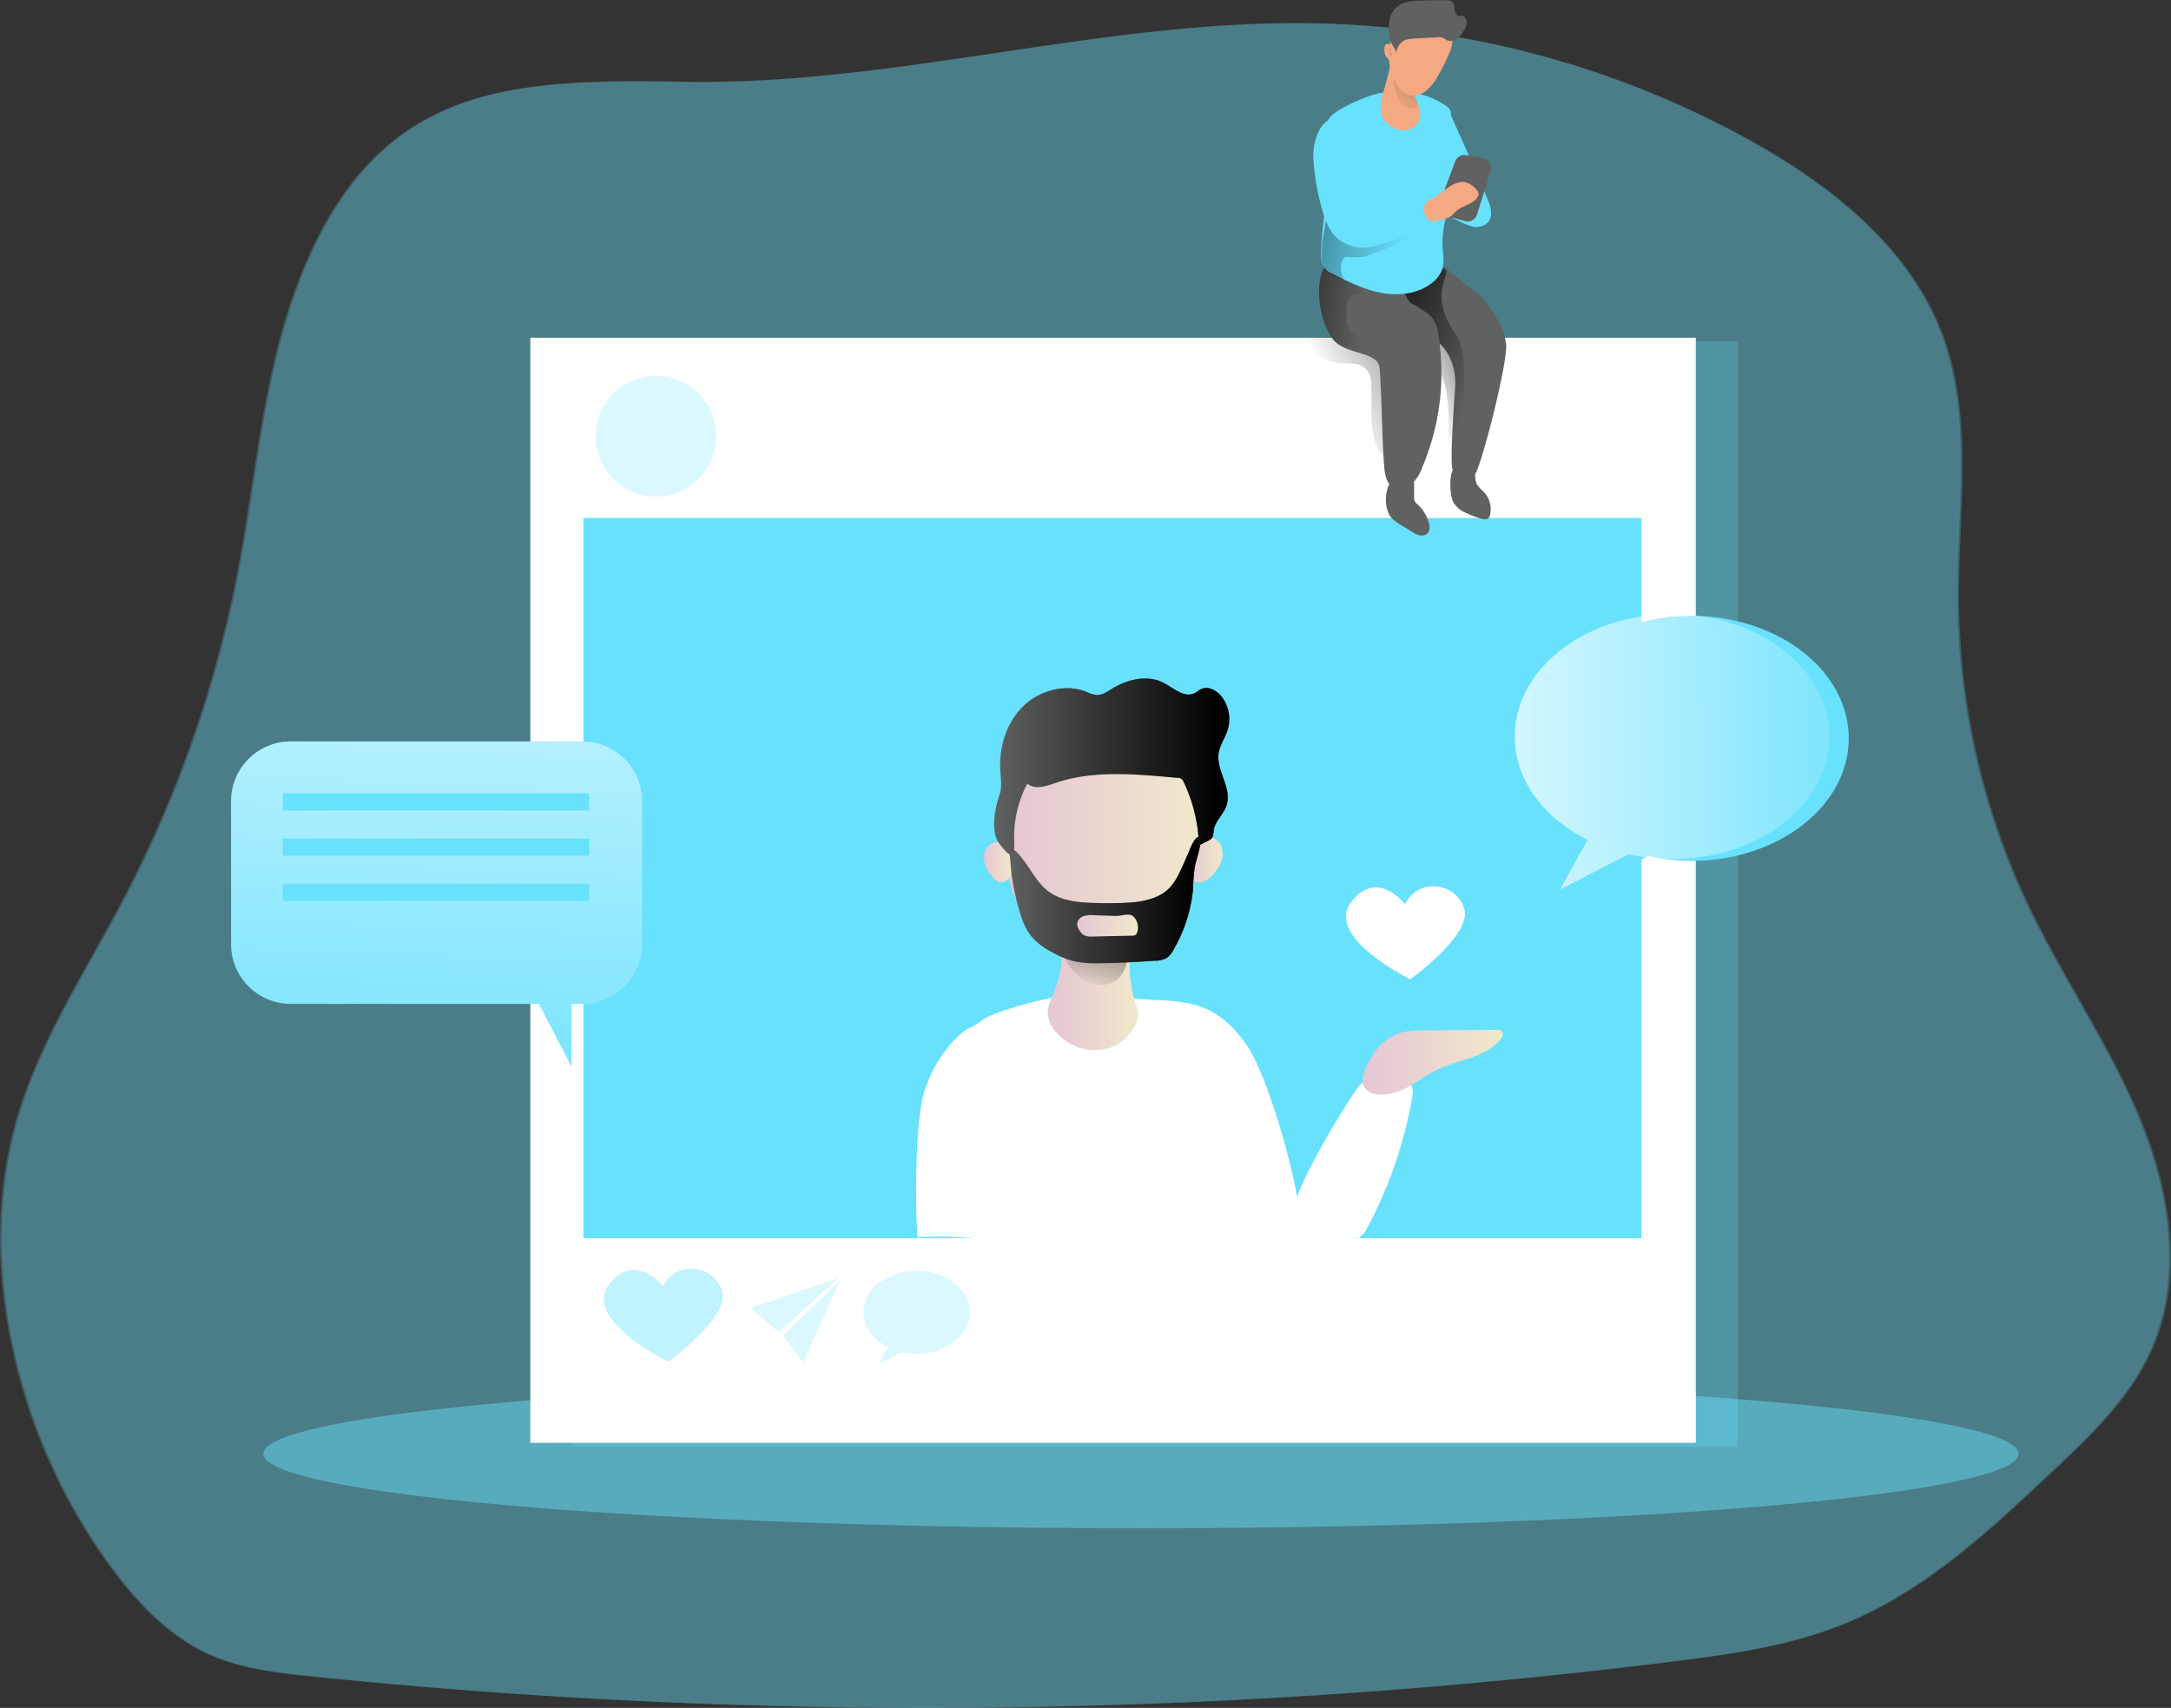 <svg id="Layer_1" data-name="Layer 1" xmlns="http://www.w3.org/2000/svg" xmlns:xlink="http://www.w3.org/1999/xlink" viewBox="0 0 643.94 506.62"><rect x="0" y="0" width="643.94" height="506.62" fill="#333333" stroke="none"/><defs><linearGradient id="linear-gradient" x1="572.38" y1="225.1" x2="398.38" y2="226.48" gradientUnits="userSpaceOnUse"><stop offset="0" stop-color="#fff" stop-opacity="0"/><stop offset="0.95" stop-color="#fff"/></linearGradient><linearGradient id="linear-gradient-2" x1="131.17" y1="350.64" x2="142.45" y2="79.8" xlink:href="#linear-gradient"/><linearGradient id="linear-gradient-3" x1="-1270.75" y1="121.36" x2="-1239.8" y2="108.45" gradientTransform="translate(1699.98)" gradientUnits="userSpaceOnUse"><stop offset="0" stop-color="#010101" stop-opacity="0"/><stop offset="0.95" stop-color="#010101"/></linearGradient><linearGradient id="linear-gradient-4" x1="-1298.53" y1="122.02" x2="-1237.81" y2="92.24" xlink:href="#linear-gradient-3"/><linearGradient id="linear-gradient-5" x1="-1255.29" y1="117.69" x2="-1301.64" y2="92.17" xlink:href="#linear-gradient-3"/><linearGradient id="linear-gradient-6" x1="-1290.05" y1="96.27" x2="-1328.04" y2="92.31" xlink:href="#linear-gradient-3"/><linearGradient id="linear-gradient-7" x1="-1277.46" y1="75.08" x2="-1351.26" y2="57.97" xlink:href="#linear-gradient-3"/><linearGradient id="linear-gradient-8" x1="-1282.28" y1="34.14" x2="-1244.66" y2="-11.69" xlink:href="#linear-gradient-3"/><linearGradient id="linear-gradient-9" x1="-1282.9" y1="18.14" x2="-1275.75" y2="17.15" xlink:href="#linear-gradient-3"/><linearGradient id="linear-gradient-10" x1="316.19" y1="295.47" x2="342.99" y2="295.47" gradientUnits="userSpaceOnUse"><stop offset="0" stop-color="#e5c6d6"/><stop offset="0.42" stop-color="#ead4d0"/><stop offset="1" stop-color="#f0e9cb"/></linearGradient><linearGradient id="linear-gradient-11" x1="326.66" y1="295.39" x2="339.4" y2="258.42" gradientTransform="matrix(1, 0, 0, 1, 0, 0)" xlink:href="#linear-gradient-3"/><linearGradient id="linear-gradient-12" x1="303.06" y1="252.06" x2="362.48" y2="252.06" xlink:href="#linear-gradient-10"/><linearGradient id="linear-gradient-13" x1="297.22" y1="258.57" x2="305.72" y2="258.57" xlink:href="#linear-gradient-10"/><linearGradient id="linear-gradient-14" x1="357.53" y1="257.84" x2="368.02" y2="257.84" xlink:href="#linear-gradient-10"/><linearGradient id="linear-gradient-15" x1="304.42" y1="269.64" x2="361.46" y2="269.64" gradientTransform="matrix(1, 0, 0, 1, 0, 0)" xlink:href="#linear-gradient-3"/><linearGradient id="linear-gradient-16" x1="324.87" y1="277.35" x2="342.9" y2="277.35" xlink:href="#linear-gradient-10"/><linearGradient id="linear-gradient-17" x1="300.25" y1="230.1" x2="369.96" y2="230.1" gradientTransform="matrix(1, 0, 0, 1, 0, 0)" xlink:href="#linear-gradient-3"/><linearGradient id="linear-gradient-18" x1="409.52" y1="317.88" x2="451.16" y2="317.88" xlink:href="#linear-gradient-10"/></defs><title>Social Media 2</title><path d="M94.31,84.94c-11,27.78-12.93,58.12-18.56,87.44A353.36,353.36,0,0,1,41.56,270C30.2,291.6,16.48,312.32,9.91,335.81c-5.66,20.24-5.71,41.82-1.86,62.48a170.87,170.87,0,0,0,29.49,68.62c8,11,17.72,21.4,30.21,26.88,9.22,4,19.41,5.21,29.42,6.24a1787.2,1787.2,0,0,0,404.19-4.38c17.4-2.17,35-4.66,51.21-11.33,23.47-9.65,42.53-27.39,61-44.77,11.48-10.77,23.25-21.95,29.66-36.33,9.66-21.65,5.53-47.16-3.57-69s-22.81-41.55-33-62.95A214.64,214.64,0,0,1,586,180.5c-.13-26.29,4.44-53.57-4.68-78.23-9.54-25.78-32.59-44.17-56.59-57.57A277.62,277.62,0,0,0,397.22,9.75c-63.64-1.66-125.57,18.42-189.17,17.3C156,26.13,116.86,27.72,94.31,84.94Z" transform="translate(-5.38 -2.79)" fill="#68e1fd" opacity="0.24" style="isolation:isolate"/><path d="M94.82,84.94c-10.94,27.78-12.93,58.12-18.55,87.44A353.06,353.06,0,0,1,42.07,270C30.72,291.6,17,312.32,10.43,335.81c-5.66,20.24-5.71,41.82-1.86,62.48a170.72,170.72,0,0,0,29.48,68.62c8,11,17.73,21.4,30.22,26.88,9.22,4,19.4,5.21,29.42,6.24a1787.2,1787.2,0,0,0,404.19-4.38c17.4-2.17,35-4.66,51.2-11.33,23.48-9.65,42.54-27.39,61-44.77,11.48-10.77,23.25-21.95,29.66-36.33,9.66-21.65,5.53-47.16-3.57-69s-22.81-41.55-33-62.95a214.65,214.65,0,0,1-20.71-90.73c-.13-26.29,4.45-53.57-4.67-78.23-9.54-25.78-32.59-44.17-56.59-57.57A277.65,277.65,0,0,0,397.74,9.75C334.1,8.09,272.17,28.17,208.57,27.05,156.49,26.13,117.37,27.72,94.82,84.94Z" transform="translate(-5.38 -2.79)" fill="#68e1fd" opacity="0.24" style="isolation:isolate"/><ellipse cx="338.43" cy="431.23" rx="260.32" ry="22.1" fill="#68e1fd" opacity="0.46" style="isolation:isolate"/><rect x="169.73" y="101.22" width="345.69" height="327.81" fill="#68e1fd" opacity="0.24" style="isolation:isolate"/><rect x="157.3" y="100.18" width="345.69" height="327.81" fill="#fff"/><rect x="173.05" y="153.65" width="313.84" height="213.64" fill="#68e1fd"/><path d="M553.73,221.82c0,20.08-20.9,36.33-46.67,36.33a56.83,56.83,0,0,1-12.86-1.43l-20.36,10.42L482,252.41c-13-6.4-21.61-17.68-21.61-30.59,0-20.08,20.9-36.34,46.66-36.34S553.73,201.74,553.73,221.82Z" transform="translate(-5.38 -2.79)" fill="#68e1fd"/><path d="M548,221.3c0,20.08-20.89,36.33-46.66,36.33a56.14,56.14,0,0,1-12.86-1.43l-20.37,10.42,8.18-14.72c-13-6.41-21.61-17.69-21.61-30.6,0-20.08,20.89-36.34,46.66-36.34S548,201.22,548,221.3Z" transform="translate(-5.38 -2.79)" fill="url(#linear-gradient)"/><path d="M195.84,240.46v42.39a17.73,17.73,0,0,1-17.74,17.73h-3.18v18.64l-9.68-18.64H91.65a17.73,17.73,0,0,1-17.73-17.73V240.46a17.72,17.72,0,0,1,17.73-17.73H178.1A17.73,17.73,0,0,1,195.84,240.46Z" transform="translate(-5.38 -2.79)" fill="#68e1fd"/><path d="M195.84,240.46v42.39a17.73,17.73,0,0,1-17.74,17.73h-3.18v18.64l-9.68-18.64H91.65a17.73,17.73,0,0,1-17.73-17.73V240.46a17.72,17.72,0,0,1,17.73-17.73H178.1A17.73,17.73,0,0,1,195.84,240.46Z" transform="translate(-5.38 -2.79)" fill="url(#linear-gradient-2)"/><rect x="83.9" y="235.33" width="90.84" height="5.08" fill="#68e1fd"/><rect x="83.9" y="248.73" width="90.84" height="5.08" fill="#68e1fd"/><rect x="83.9" y="262.13" width="90.84" height="5.08" fill="#68e1fd"/><path d="M202,384.45s-8.29-10.88-16.06-.52,17.61,22.79,17.61,22.79,18.13-13,16.05-20.72S206.16,376.16,202,384.45Z" transform="translate(-5.38 -2.79)" fill="#68e1fd" opacity="0.24" style="isolation:isolate"/><path d="M202,384.45s-8.29-10.88-16.06-.52,17.61,22.79,17.61,22.79,18.13-13,16.05-20.72S206.16,376.16,202,384.45Z" transform="translate(-5.38 -2.79)" fill="#68e1fd" opacity="0.24" style="isolation:isolate"/><path d="M422.12,271s-8.29-10.88-16.06-.52,17.61,22.79,17.61,22.79,18.13-12.95,16.05-20.72S426.26,262.74,422.12,271Z" transform="translate(-5.38 -2.79)" fill="#fff"/><path d="M293.06,392.06c0,6.8-7.07,12.29-15.78,12.29a19.2,19.2,0,0,1-4.35-.48L266,407.39l2.76-5c-4.4-2.16-7.31-6-7.31-10.35,0-6.79,7.07-12.28,15.79-12.28S293.06,385.27,293.06,392.06Z" transform="translate(-5.38 -2.79)" fill="#68e1fd" opacity="0.24" style="isolation:isolate"/><polygon points="222.69 387.99 248.58 379.18 230.97 395.24 222.69 387.99" fill="#68e1fd" opacity="0.24" style="isolation:isolate"/><polygon points="232.27 396.19 249.1 379.88 238.22 404.21 232.27 396.19" fill="#68e1fd" opacity="0.24" style="isolation:isolate"/><circle cx="194.55" cy="129.39" r="17.87" fill="#68e1fd" opacity="0.24" style="isolation:isolate"/><path d="M434.8,131.64c-.1,1.77-.19,3.71.88,5.12,2.8-1.67,3.64-5.28,4-8.51a70.86,70.86,0,0,0-.53-19.24,8.58,8.58,0,0,0-.89-2.94,7.91,7.91,0,0,0-3.65-2.91,6.09,6.09,0,0,0-2.9-.76,2.46,2.46,0,0,0-2.28,1.67,3.65,3.65,0,0,0,.21,1.84,25.53,25.53,0,0,0,2.18,6.2,17.26,17.26,0,0,1,2.19,5.12A45.55,45.55,0,0,1,434.8,131.64Z" transform="translate(-5.38 -2.79)" fill="url(#linear-gradient-3)"/><path d="M396.6,108.28c2.07,1.6,4.78,2.1,7.39,2.28.95.06,1.92.09,2.88.13a5.4,5.4,0,0,1,5.16,5.13c.08,2,.12,4,.12,6,0,4.78-.17,9.77,1.93,14.06.44.9,1.15,1.85,2.15,1.87a2.43,2.43,0,0,0,1.45-.6,7.52,7.52,0,0,0,2.51-4.16,19.81,19.81,0,0,0,.43-4.93c0-6.33-.55-12.78-3-18.62a13.76,13.76,0,0,0-1-1.92,11.16,11.16,0,0,0-6.85-4.56,27.36,27.36,0,0,0-8.38-.44c-1.33.09-2.67.2-4,.27-.75,0-3.54-.38-4.06,0C392.27,103.7,395.81,107.66,396.6,108.28Z" transform="translate(-5.38 -2.79)" fill="url(#linear-gradient-4)"/><path d="M452.13,105.09c.29,6.29-7.75,37.59-9.5,38.76-1.46,1-4.09-.34-5.59-1.25-.29-.21-.5-.38-.71-.5-1.16-.88.71-24.92.71-24.92s.59-8.17-5.12-12.92c-6.38-5.29-13.67-10.17-13.17-13.92a2.44,2.44,0,0,1,.67-1.5c3.2-3.83,10.5-9.66,14.33-6.83l11.17,8.87a.14.14,0,0,1,0,.08c.08.09.21.25.42.46.29.38.75.92,1.25,1.54a46.42,46.42,0,0,1,3.62,5.88A17.19,17.19,0,0,1,452.13,105.09Z" transform="translate(-5.38 -2.79)" fill="#606161"/><path d="M436.17,100.47c1.65,2.64,1.87,1.62,3.08,7.62s0,30.8-1.33,33.42a3.14,3.14,0,0,1-.88,1.09c-.29-.21-.5-.38-.71-.5-1.16-.88.71-24.92.71-24.92s.59-8.17-5.12-12.92c0,0,.87-5.42-3.09-8.5a47.9,47.9,0,0,0-10.08-5.42c.46-.17,7.33-8.3,13.71-8C438.25,82.59,428.23,87.73,436.17,100.47Z" transform="translate(-5.38 -2.79)" fill="url(#linear-gradient-5)"/><path d="M427.21,141.47a12.84,12.84,0,0,1-3.17,5c-1.54,1.29-3.87,1.83-5.54.79-2-1.21-2.34-3.79-2.54-6-.67-7.83-.71-21.46-1.38-29.29a3.49,3.49,0,0,0-1.12-2.3l0,0a10.4,10.4,0,0,0-3.33-1.71c-2.37-.79-5.33-1.41-7.54-2.87a7.33,7.33,0,0,1-2-1.88c-3.92-5.37-5.38-16.29-2.13-21.5a5.67,5.67,0,0,1,4.29-2.92c5.67-.71,15.88,3,18.26,8.13.75,1.67,1.08,3.5,2.16,5,1.88,2.62,5.59,3.42,7.42,6.08a11,11,0,0,1,1.5,4.59A71.43,71.43,0,0,1,427.21,141.47Z" transform="translate(-5.38 -2.79)" fill="#606161"/><path d="M414.5,107.76a2.74,2.74,0,0,1-.09,2.42c-.33-.17-.62-.38-1-.55l0,0c-1.08-.58-2.2-1.17-3.33-1.71-1.58-.71-3.25-1.37-4.92-2-.87-.29-1.75-.58-2.62-.91a7.33,7.33,0,0,1-2-1.88c-3.92-5.37-5.38-16.29-2.13-21.5,3.17.21,6.25,1.67,9.13,3,1.71.84,3.41,1.63,5,2.59,1.08.62,3.29,1.54,1.58,2.75-2.33,1.62-6.79-1.25-8.58,1.37a3.94,3.94,0,0,0-.5,2c-.09,1-.17,2-.25,3.08a7.67,7.67,0,0,0,.16,2.75,6.14,6.14,0,0,0,2.42,2.75A61.49,61.49,0,0,1,413,105.8,6.43,6.43,0,0,1,414.5,107.76Z" transform="translate(-5.38 -2.79)" fill="url(#linear-gradient-6)"/><path d="M418.24,156.54a10.53,10.53,0,0,0,2.33,1.75l3.64,2.27c1.31.81,3,1.62,4.28.7s1-2.52.58-3.84a12,12,0,0,0-3.3-5.09,3,3,0,0,1-.79-.91,2.61,2.61,0,0,1-.16-1.18l0-3.75c0-3.8-5.22-3.12-6.87-.87C415.94,148.39,415.87,154,418.24,156.54Z" transform="translate(-5.38 -2.79)" fill="#606161"/><path d="M436.49,151.87a7.93,7.93,0,0,0,3.77,3.09,27.23,27.23,0,0,0,4.62,1.7,2.14,2.14,0,0,0,2-.17,2,2,0,0,0,.48-1,7.48,7.48,0,0,0-1.83-6.73,12.6,12.6,0,0,1-2-2.18c-.71-1.25-.56-2.78-.69-4.21-.28-3.14-5.28-2.32-6.49-.29S435.42,149.9,436.49,151.87Z" transform="translate(-5.38 -2.79)" fill="#606161"/><path d="M397.23,78.6a6.26,6.26,0,0,0,.88,3.65A6.63,6.63,0,0,0,400.59,84c4.64,2.33,9.36,4.69,14.46,5.65s10.73.37,14.86-2.77a8.89,8.89,0,0,0,3.26-4.28c.66-2.11.21-4.38.1-6.59-.29-5.49,1.55-10.84,2.83-16.2s2-11.23-.47-16.17c-1.91-3.89,2.2-7.15-1.42-9.52-5.1-3.35-11.09-5-19.45-3.72-3.23.48-14.28,5-15.47,8.06s2.29,6.15,1.89,9.4C399.91,58,397.23,68.46,397.23,78.6Z" transform="translate(-5.38 -2.79)" fill="#68e1fd"/><path d="M446.52,61.66c1,2.29,1.84,5.14.26,7A4.79,4.79,0,0,1,442.17,70a19,19,0,0,1-4.62-1.93,6.77,6.77,0,0,1-2.5-1.73c-.94-1.23-.83-2.93-.77-4.48.26-7.66-1.92-15.16-1.79-22.81,0-1.15-.33-3.7,1.1-4.18,1.59-.53,2.06,1.93,2.54,3,1.65,3.66,3.29,7.33,4.89,11Q443.83,55.24,446.52,61.66Z" transform="translate(-5.38 -2.79)" fill="#68e1fd"/><path d="M434.1,58.42l2.93-7.8a2.86,2.86,0,0,1,3.18-1.8l5.16.91a2.83,2.83,0,0,1,2.23,3.63L443.45,66.5a2.85,2.85,0,0,1-3.51,1.87l-5.28-1.5a2.81,2.81,0,0,1-2-3.47L434,58.65C434,58.58,434.07,58.5,434.1,58.42Z" transform="translate(-5.38 -2.79)" fill="#606161"/><path d="M403.84,79.52a1.18,1.18,0,0,1,.42-.44,1.51,1.51,0,0,1,.82-.08,26.42,26.42,0,0,0,4.79,0c.5,0,25.22-9.47,23.62-10.3-.78-.4-12.35-2.13-20.3-6.18-6.78-3.44-9.9-9.75-12.58-5.56-.69,1.08-2.46,15.41-2.89,16.61a3.08,3.08,0,0,0-.12.86l-.18,3.64a7.82,7.82,0,0,0,.49,4c.84,1.63,2.68,2.45,4.38,3.14a2.5,2.5,0,0,0,1.64.24C403.1,83.52,402.59,81.47,403.84,79.52Z" transform="translate(-5.38 -2.79)" fill="url(#linear-gradient-7)"/><path d="M416.3,82.44l10.29.07s-2.17,3.59-4,3.78Z" transform="translate(-5.38 -2.79)" fill="#68e1fd"/><path d="M394.93,49.68a71.58,71.58,0,0,0,2.59,15.23c1,3.51,2.42,7.16,5.38,9.29A12.42,12.42,0,0,0,412,76a36.56,36.56,0,0,0,9-3l8.83-3.82A5.23,5.23,0,0,0,431.71,68c1.5-1.71-.06-4.58-2.2-5.37s-4.49-.3-6.77-.31c-2.52,0-7.34,1.45-9.55.24a2.36,2.36,0,0,1-1.06-.91,2.75,2.75,0,0,1-.19-1.45c.22-6.74-.7-17.3-6.58-21.12C398.14,34.41,394.58,43.87,394.93,49.68Z" transform="translate(-5.38 -2.79)" fill="#68e1fd"/><path d="M419,40.79a5.57,5.57,0,0,0,6.07-.54,4.61,4.61,0,0,0,1.49-2.73c.45-3-2.07-5.76-1.85-8.77.11-1.5.89-3,.36-4.44-.45-1.2-7.15-3.15-7.4-1.89C416,31.32,411.7,37.14,419,40.79Z" transform="translate(-5.38 -2.79)" fill="#f4a982"/><path d="M418.65,22.86S418,35.92,425,35c0,0,1.1-.15.77-1.76s-1.69-3.27-1.61-4.7S418.65,22.86,418.65,22.86Z" transform="translate(-5.38 -2.79)" fill="url(#linear-gradient-8)"/><path d="M436.19,14.75A11.2,11.2,0,0,1,435,19.12a49.4,49.4,0,0,1-3.15,6.25,14.52,14.52,0,0,1-3.71,4.54,5.9,5.9,0,0,1-5.59.84c-1.66-.71-2.71-2.38-3.5-4a18.27,18.27,0,0,1-1.75-8.34c.12-2.15.64-5.2,2.54-6.53a2.74,2.74,0,0,1,1.51-.49c.7,0,1.23.45,1.87.51a5.39,5.39,0,0,0,1.44-.31c.58-.11,1.16-.19,1.75-.25a20.43,20.43,0,0,1,3.41,0,18.08,18.08,0,0,1,2.83.43,6.22,6.22,0,0,1,2.49,1A2.63,2.63,0,0,1,436.19,14.75Z" transform="translate(-5.38 -2.79)" fill="#f4a982"/><path d="M440,56.86a6.45,6.45,0,0,1,3.49,2.42,1.79,1.79,0,0,1,.42.71,1.49,1.49,0,0,1-.16,1c-1.15,2.4-4.5,2.64-6.46,4.44a18.62,18.62,0,0,1-1.41,1.4,6.34,6.34,0,0,1-2.36,1c-.87.22-1.76.4-2.64.55-2.16.36-3.25-1.78-3.1-3.69.13-1.71,1-2.33,2.43-3C433.2,60.19,436.43,56.14,440,56.86Z" transform="translate(-5.38 -2.79)" fill="#f4a982"/><path d="M417.42,15.92a1.22,1.22,0,0,0-.56-.11,1,1,0,0,0-.7.55,2.25,2.25,0,0,0-.17.9,5.7,5.7,0,0,0,.13,1.36,2.31,2.31,0,0,0,1.51,1.86,1.52,1.52,0,0,0,1.71-1.05A3.47,3.47,0,0,0,417.42,15.92Z" transform="translate(-5.38 -2.79)" fill="#f4a982"/><path d="M417.81,18.25c-.13-.23,0-.52,0-.79s-.36-.5-.73-.68a.19.19,0,0,0-.12.1,2.11,2.11,0,0,0-.17,1.74,1.4,1.4,0,0,0,.3.58.68.68,0,0,0,.6.22.82.82,0,0,0,.55-.59C418.31,18.41,418,18.57,417.81,18.25Z" transform="translate(-5.38 -2.79)" fill="url(#linear-gradient-9)"/><path d="M427,3c-2.92-.08-6.18.36-8.05,2.6-1.7,2-1.75,4.94-1.48,7.57a7.49,7.49,0,0,0,.41,2c.48,1.2,1.54,2.18,1.63,3.47a4.55,4.55,0,0,1,3.06-4.1,9.18,9.18,0,0,1,2.29-.33l7.17-.38a3.07,3.07,0,0,1,1.09.07,10.26,10.26,0,0,1,1.39.81,3,3,0,0,0,2.92-.36,7.46,7.46,0,0,0,2-2.31,4.81,4.81,0,0,0,1-2.73c-.05-1-.91-2-1.88-1.83-.28,0-.59.16-.81,0-1.84-1.36.25-4.25-3-4.6A77.71,77.71,0,0,0,427,3Z" transform="translate(-5.38 -2.79)" fill="#606161"/><path d="M391.8,369.63c-13.57,2.44-32.65,3-46.41,4.34-22,2.21-45.8-5.67-67.87-4.17-1-15-.12-35.88,1.76-42.22,2.21-7.75,6.67-15,13.15-19.72,1.22,0,4.55-2.77,5.77-3.38a57.57,57.57,0,0,1,6.67-2.49,110.75,110.75,0,0,1,12.35-3.19c9.29-1.93,20.28.14,29.77.56,5.82.24,11.83.52,17,3.1,4.65,2.3,8.26,6.2,11.22,10.42C380.65,320.58,390.25,350.48,391.8,369.63Z" transform="translate(-5.38 -2.79)" fill="#fff"/><path d="M318,297.13c-.82,2-1.87,4-1.83,6.2a9.3,9.3,0,0,0,2.79,6,15.39,15.39,0,0,0,12.75,4.93,13.25,13.25,0,0,0,10.76-8.13,6.71,6.71,0,0,0,.5-2.42,10.81,10.81,0,0,0-.71-3.11,38.48,38.48,0,0,1-1.81-13.81c.16-2.91.42-6.39-1.89-8.17a6.94,6.94,0,0,0-2.35-1.06,22.81,22.81,0,0,0-12.48,0c-4.62,1.31-3.33,3.79-3.35,7.69A32,32,0,0,1,318,297.13Z" transform="translate(-5.38 -2.79)" fill="url(#linear-gradient-10)"/><path d="M328.1,294.17c3,1.23,6.69,1.12,9-1.07s2.71-5.46,3-8.54l.43-4.23a1.56,1.56,0,0,0-.09-.91,1.61,1.61,0,0,0-1.28-.6,64.27,64.27,0,0,0-11-.28c-2.44.15-5.93,0-7.19,2.56C318.67,285.9,324,292.44,328.1,294.17Z" transform="translate(-5.38 -2.79)" fill="url(#linear-gradient-11)"/><path d="M306.52,269a35.87,35.87,0,0,0,6,9.89c6.2,6.79,16.53,9.07,25.37,6.53S354,276,358,267.74s5.09-17.77,4.13-26.92c-.54-5-1.75-10.22-4.88-14.22a22.39,22.39,0,0,0-9.72-6.81,31.48,31.48,0,0,0-37.95,12.57C302.21,244.06,300.93,256.38,306.52,269Z" transform="translate(-5.38 -2.79)" fill="url(#linear-gradient-12)"/><path d="M298.14,254.25a5.28,5.28,0,0,0-.74,4.43,10.9,10.9,0,0,0,2.2,4.05,3.87,3.87,0,0,0,2.6,1.75,3.19,3.19,0,0,0,2.56-1.51C308,258.53,302.3,248.84,298.14,254.25Z" transform="translate(-5.38 -2.79)" fill="url(#linear-gradient-13)"/><path d="M363.59,251.15a4.12,4.12,0,0,1,3.78,2.14,6,6,0,0,1,.41,4.45,11.27,11.27,0,0,1-2.21,4,7.61,7.61,0,0,1-3.36,2.62,3.47,3.47,0,0,1-3.88-1.06,4.72,4.72,0,0,1-.62-1.56C356.82,258.15,359.21,251.55,363.59,251.15Z" transform="translate(-5.38 -2.79)" fill="url(#linear-gradient-14)"/><path d="M308.18,274.31a20.82,20.82,0,0,0,2.33,5.18c1.93,2.88,5,4.84,8.08,6.38a25.46,25.46,0,0,0,5.18,2,31.69,31.69,0,0,0,7.72.64c5.5-.05,11-.37,16.49-.73a7.08,7.08,0,0,0,3.47-.82,6.88,6.88,0,0,0,2.13-2.66,44.12,44.12,0,0,0,5.65-17.54,64,64,0,0,1,.49-6.49c.57-3.18,2.1-6.3,1.66-9.5-1.38.36-2.13,1.8-2.7,3.1-1.15,2.65-2.23,5.33-3.52,7.91a17.31,17.31,0,0,1-2.9,4.4c-2.91,3-7.33,4-11.51,4.32a95.85,95.85,0,0,1-9.59.16c-5-.1-10.4-.36-14.53-3.25-5-3.52-6.77-10.52-12-13.65-.57,1,.3,2.62.38,3.69.14,2,.3,3.91.59,5.85A66,66,0,0,0,308.18,274.31Z" transform="translate(-5.38 -2.79)" fill="#606161"/><path d="M308.18,274.31a20.82,20.82,0,0,0,2.33,5.18c1.93,2.88,5,4.84,8.08,6.38a25.46,25.46,0,0,0,5.18,2,31.69,31.69,0,0,0,7.72.64c5.5-.05,11-.37,16.49-.73a7.08,7.08,0,0,0,3.47-.82,6.88,6.88,0,0,0,2.13-2.66,44.12,44.12,0,0,0,5.65-17.54,64,64,0,0,1,.49-6.49c.57-3.18,2.1-6.3,1.66-9.5-1.38.36-2.13,1.8-2.7,3.1-1.15,2.65-2.23,5.33-3.52,7.91a17.31,17.31,0,0,1-2.9,4.4c-2.91,3-7.33,4-11.51,4.32a95.85,95.85,0,0,1-9.59.16c-5-.1-10.4-.36-14.53-3.25-5-3.52-6.77-10.52-12-13.65-.57,1,.3,2.62.38,3.69.14,2,.3,3.91.59,5.85A66,66,0,0,0,308.18,274.31Z" transform="translate(-5.38 -2.79)" fill="url(#linear-gradient-15)"/><path d="M336.32,274.49l-6.54-.22a7.81,7.81,0,0,0-3,.28,2.71,2.71,0,0,0-1.89,2.17,3.57,3.57,0,0,0,.81,2.24,4,4,0,0,0,1,1.12,4.65,4.65,0,0,0,2.74.51l11.76-.25a1.82,1.82,0,0,0,.92-.19,1.45,1.45,0,0,0,.56-.82,4.55,4.55,0,0,0-1.27-4.8C340.17,273.59,337.87,274.54,336.32,274.49Z" transform="translate(-5.38 -2.79)" fill="url(#linear-gradient-16)"/><path d="M305,256.16c1.18-.31,1.3-1.92,1.23-3.14a33.91,33.91,0,0,1,3.87-17.81c2.11,1.92,5.41.83,8.11-.1,11.53-4,24.1-2.68,36.24-1.61a1.82,1.82,0,0,1,2,1.24A46.17,46.17,0,0,1,361,253.67c1-.8,3.23-1.43,3.91-2.38.48-.66.41-2.5.76-3.38,1-2.44,3.1-4.22,3.7-6.88,1.12-5-3.3-9.82-2.52-14.84.37-2.41,1.9-4.47,2.64-6.79a11,11,0,0,0-1.72-9.92c-1.44-1.86-4-3.29-6.11-2.29-.7.32-1.27.88-2,1.22-3.06,1.5-6.21-1.57-9.24-3.12-4.74-2.43-10.64-1-15.18,1.78-1.43.88-2.93,1.94-4.61,1.87a9.64,9.64,0,0,1-3-.94c-6.39-2.53-14.1-.39-18.95,4.47s-7,12-6.6,18.89c.14,2.4.56,4.88-.22,7.15-1.28,3.76-2.39,9.32-.85,13.24C301.37,252.68,304.23,256.35,305,256.16Z" transform="translate(-5.38 -2.79)" fill="#606161"/><path d="M305,256.16c1.18-.31,1.3-1.92,1.23-3.14a33.91,33.91,0,0,1,3.87-17.81c2.11,1.92,5.41.83,8.11-.1,11.53-4,24.1-2.68,36.24-1.61a1.82,1.82,0,0,1,2,1.24A46.17,46.17,0,0,1,361,253.67c1-.8,3.23-1.43,3.91-2.38.48-.66.41-2.5.76-3.38,1-2.44,3.1-4.22,3.7-6.88,1.12-5-3.3-9.82-2.52-14.84.37-2.41,1.9-4.47,2.64-6.79a11,11,0,0,0-1.72-9.92c-1.44-1.86-4-3.29-6.11-2.29-.7.32-1.27.88-2,1.22-3.06,1.5-6.21-1.57-9.24-3.12-4.74-2.43-10.64-1-15.18,1.78-1.43.88-2.93,1.94-4.61,1.87a9.64,9.64,0,0,1-3-.94c-6.39-2.53-14.1-.39-18.95,4.47s-7,12-6.6,18.89c.14,2.4.56,4.88-.22,7.15-1.28,3.76-2.39,9.32-.85,13.24C301.37,252.68,304.23,256.35,305,256.16Z" transform="translate(-5.38 -2.79)" fill="url(#linear-gradient-17)"/><path d="M407.76,325.87a5.16,5.16,0,0,1,1.65-1.79,5,5,0,0,1,2.22-.52,47.3,47.3,0,0,1,10.09.39,3.59,3.59,0,0,1,2.07.79c.82.81.7,2.15.5,3.28a128.56,128.56,0,0,1-13.61,39.43,4.5,4.5,0,0,1-1.59,1.93c-.7.39.09.56-.72.6-7.07.34-17.78,0-28.65.34,1.92-1.85,5.6-4.18,7.19-6.48,2.62-3.79,4.12-8.82,6.21-12.94A237.07,237.07,0,0,1,407.76,325.87Z" transform="translate(-5.38 -2.79)" fill="#fff"/><path d="M412.09,316.57a15.71,15.71,0,0,1,7.61-7.06c2.62-1,5.5-1.05,8.31-1.08l21.32-.16a2,2,0,0,1,1.57.45c.55.62.12,1.59-.39,2.25-4.34,5.62-12.51,6.06-18.91,9.15-3.69,1.78-6.87,4.51-10.64,6.12-2.78,1.19-8.07,2.26-10.47-.38S410.68,319.05,412.09,316.57Z" transform="translate(-5.38 -2.79)" fill="url(#linear-gradient-18)"/></svg>